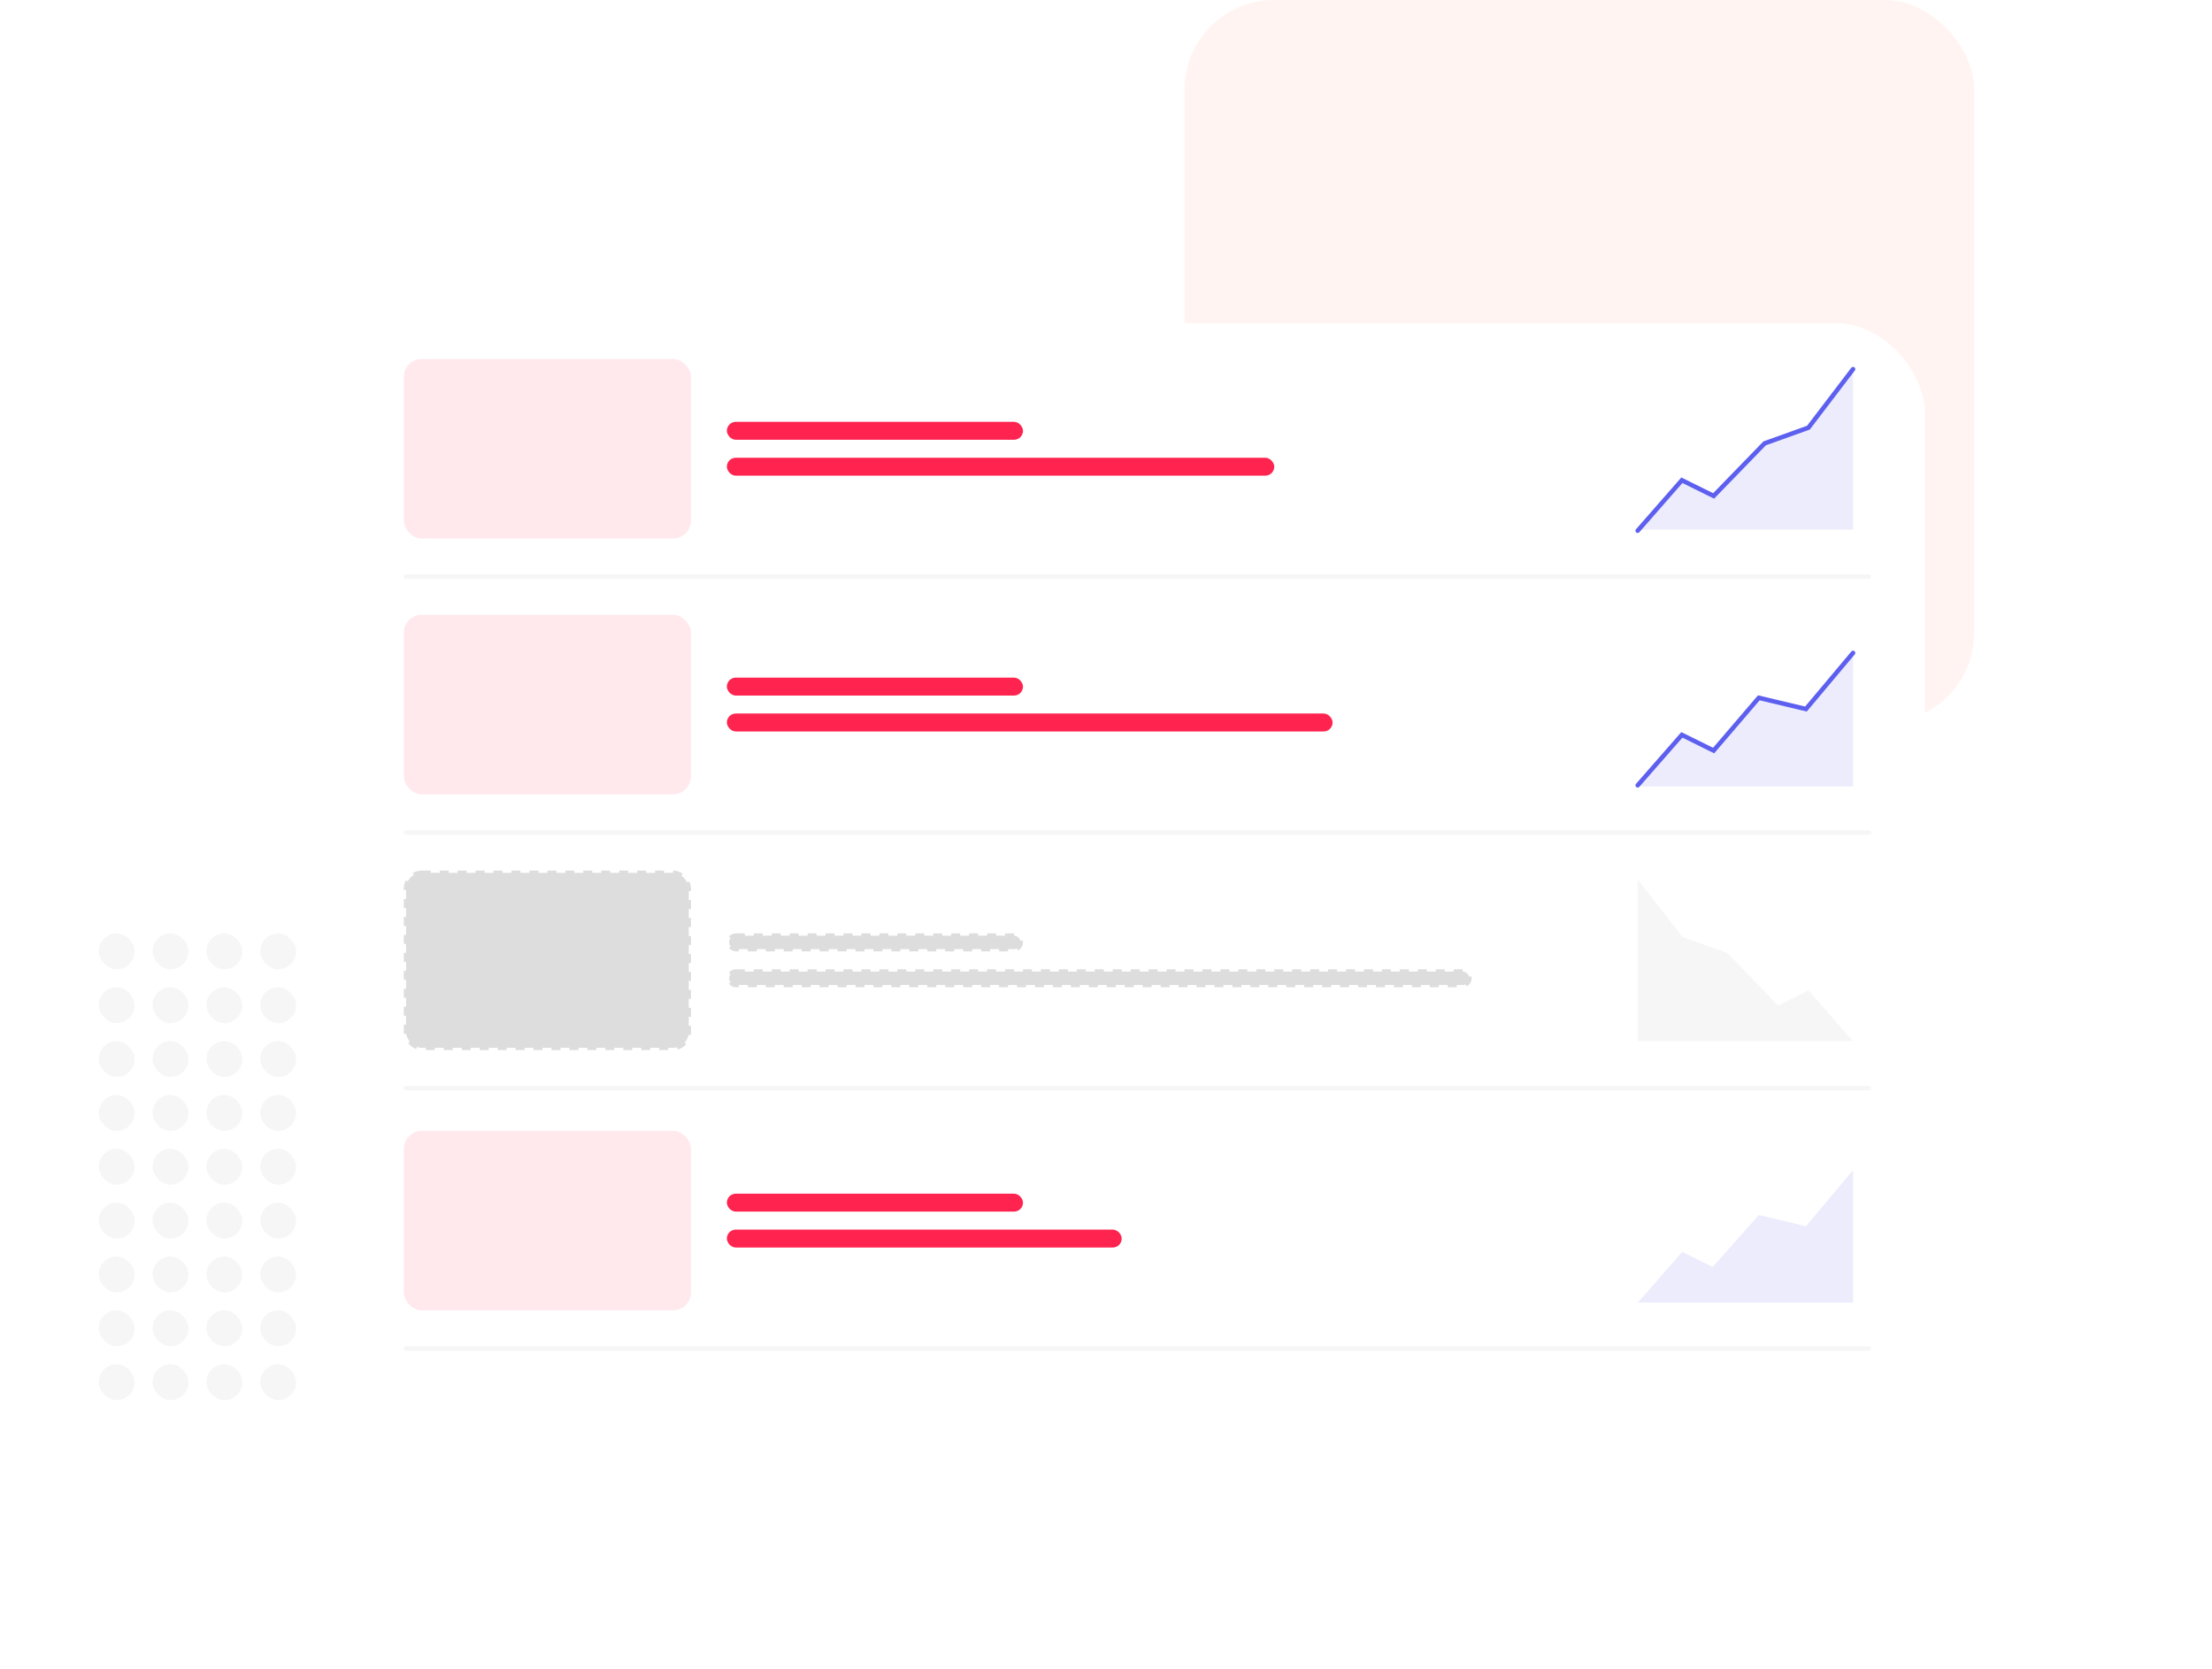 <svg width="493" height="372" viewBox="0 0 493 372" fill="none" xmlns="http://www.w3.org/2000/svg"><g clip-path="url(#a)"><rect x="264" width="176" height="161" rx="20" fill="#fff4f2"/><rect x="22" y="208" width="8" height="8" rx="4" fill="#f6f6f6"/><rect x="22" y="220" width="8" height="8" rx="4" fill="#f6f6f6"/><rect x="22" y="232" width="8" height="8" rx="4" fill="#f6f6f6"/><rect x="22" y="244" width="8" height="8" rx="4" fill="#f6f6f6"/><rect x="22" y="256" width="8" height="8" rx="4" fill="#f6f6f6"/><rect x="22" y="268" width="8" height="8" rx="4" fill="#f6f6f6"/><rect x="22" y="280" width="8" height="8" rx="4" fill="#f6f6f6"/><rect x="34" y="208" width="8" height="8" rx="4" fill="#f6f6f6"/><rect x="34" y="220" width="8" height="8" rx="4" fill="#f6f6f6"/><rect x="34" y="232" width="8" height="8" rx="4" fill="#f6f6f6"/><rect x="34" y="244" width="8" height="8" rx="4" fill="#f6f6f6"/><rect x="34" y="256" width="8" height="8" rx="4" fill="#f6f6f6"/><rect x="34" y="268" width="8" height="8" rx="4" fill="#f6f6f6"/><rect x="34" y="280" width="8" height="8" rx="4" fill="#f6f6f6"/><rect x="46" y="208" width="8" height="8" rx="4" fill="#f6f6f6"/><rect x="46" y="220" width="8" height="8" rx="4" fill="#f6f6f6"/><rect x="46" y="232" width="8" height="8" rx="4" fill="#f6f6f6"/><rect x="46" y="244" width="8" height="8" rx="4" fill="#f6f6f6"/><rect x="46" y="256" width="8" height="8" rx="4" fill="#f6f6f6"/><rect x="46" y="268" width="8" height="8" rx="4" fill="#f6f6f6"/><rect x="46" y="280" width="8" height="8" rx="4" fill="#f6f6f6"/><rect x="58" y="208" width="8" height="8" rx="4" fill="#f6f6f6"/><rect x="58" y="220" width="8" height="8" rx="4" fill="#f6f6f6"/><rect x="58" y="232" width="8" height="8" rx="4" fill="#f6f6f6"/><rect x="58" y="244" width="8" height="8" rx="4" fill="#f6f6f6"/><rect x="58" y="256" width="8" height="8" rx="4" fill="#f6f6f6"/><rect x="58" y="268" width="8" height="8" rx="4" fill="#f6f6f6"/><rect x="58" y="280" width="8" height="8" rx="4" fill="#f6f6f6"/><rect x="70" y="208" width="8" height="8" rx="4" fill="#f6f6f6"/><rect x="70" y="220" width="8" height="8" rx="4" fill="#f6f6f6"/><rect x="70" y="232" width="8" height="8" rx="4" fill="#f6f6f6"/><rect x="70" y="244" width="8" height="8" rx="4" fill="#f6f6f6"/><rect x="70" y="256" width="8" height="8" rx="4" fill="#f6f6f6"/><rect x="70" y="268" width="8" height="8" rx="4" fill="#f6f6f6"/><rect x="70" y="280" width="8" height="8" rx="4" fill="#f6f6f6"/><rect x="82" y="208" width="8" height="8" rx="4" fill="#f6f6f6"/><rect x="82" y="220" width="8" height="8" rx="4" fill="#f6f6f6"/><rect x="82" y="232" width="8" height="8" rx="4" fill="#f6f6f6"/><rect x="82" y="244" width="8" height="8" rx="4" fill="#f6f6f6"/><rect x="82" y="256" width="8" height="8" rx="4" fill="#f6f6f6"/><rect x="82" y="268" width="8" height="8" rx="4" fill="#f6f6f6"/><rect x="82" y="280" width="8" height="8" rx="4" fill="#f6f6f6"/><rect x="94" y="208" width="8" height="8" rx="4" fill="#f6f6f6"/><rect x="94" y="220" width="8" height="8" rx="4" fill="#f6f6f6"/><rect x="94" y="232" width="8" height="8" rx="4" fill="#f6f6f6"/><rect x="94" y="244" width="8" height="8" rx="4" fill="#f6f6f6"/><rect x="94" y="256" width="8" height="8" rx="4" fill="#f6f6f6"/><rect x="94" y="268" width="8" height="8" rx="4" fill="#f6f6f6"/><rect x="94" y="280" width="8" height="8" rx="4" fill="#f6f6f6"/><rect x="22" y="292" width="8" height="8" rx="4" fill="#f6f6f6"/><rect x="22" y="304" width="8" height="8" rx="4" fill="#f6f6f6"/><rect x="34" y="292" width="8" height="8" rx="4" fill="#f6f6f6"/><rect x="34" y="304" width="8" height="8" rx="4" fill="#f6f6f6"/><rect x="46" y="292" width="8" height="8" rx="4" fill="#f6f6f6"/><rect x="46" y="304" width="8" height="8" rx="4" fill="#f6f6f6"/><rect x="58" y="292" width="8" height="8" rx="4" fill="#f6f6f6"/><rect x="58" y="304" width="8" height="8" rx="4" fill="#f6f6f6"/><rect x="70" y="292" width="8" height="8" rx="4" fill="#f6f6f6"/><rect x="70" y="304" width="8" height="8" rx="4" fill="#f6f6f6"/><rect x="82" y="292" width="8" height="8" rx="4" fill="#f6f6f6"/><rect x="82" y="304" width="8" height="8" rx="4" fill="#f6f6f6"/><rect x="94" y="292" width="8" height="8" rx="4" fill="#f6f6f6"/><rect x="94" y="304" width="8" height="8" rx="4" fill="#f6f6f6"/><rect x="106" y="208" width="8" height="8" rx="4" fill="#f6f6f6"/><rect x="106" y="220" width="8" height="8" rx="4" fill="#f6f6f6"/><rect x="106" y="232" width="8" height="8" rx="4" fill="#f6f6f6"/><rect x="106" y="244" width="8" height="8" rx="4" fill="#f6f6f6"/><rect x="106" y="256" width="8" height="8" rx="4" fill="#f6f6f6"/><rect x="106" y="268" width="8" height="8" rx="4" fill="#f6f6f6"/><rect x="106" y="280" width="8" height="8" rx="4" fill="#f6f6f6"/><rect x="106" y="292" width="8" height="8" rx="4" fill="#f6f6f6"/><rect x="106" y="304" width="8" height="8" rx="4" fill="#f6f6f6"/><rect x="118" y="208" width="8" height="8" rx="4" fill="#f6f6f6"/><rect x="118" y="220" width="8" height="8" rx="4" fill="#f6f6f6"/><rect x="118" y="232" width="8" height="8" rx="4" fill="#f6f6f6"/><rect x="118" y="244" width="8" height="8" rx="4" fill="#f6f6f6"/><rect x="118" y="256" width="8" height="8" rx="4" fill="#f6f6f6"/><rect x="118" y="268" width="8" height="8" rx="4" fill="#f6f6f6"/><rect x="118" y="280" width="8" height="8" rx="4" fill="#f6f6f6"/><rect x="118" y="292" width="8" height="8" rx="4" fill="#f6f6f6"/><rect x="118" y="304" width="8" height="8" rx="4" fill="#f6f6f6"/><g filter="url(#b)"><rect x="70" y="60" width="359" height="287" rx="20" fill="#fff"/></g><rect x="90" y="80" width="64" height="40" rx="4" fill="#ffe9ed"/><rect x="90" y="137" width="64" height="40" rx="4" fill="#ffe9ed"/><rect x="90" y="252" width="64" height="40" rx="4" fill="#ffe9ed"/><rect x="90.5" y="194.5" width="63" height="39" rx="3.5" fill="#ddd" stroke="#ddd" stroke-dasharray="2 2"/><rect x="162" y="94" width="66" height="4" rx="2" fill="#ff234f"/><rect x="162" y="151" width="66" height="4" rx="2" fill="#ff234f"/><rect x="162" y="266" width="66" height="4" rx="2" fill="#ff234f"/><rect x="162.5" y="208.5" width="65" height="3" rx="1.5" fill="#ddd" stroke="#ddd" stroke-dasharray="2 2"/><rect x="162" y="102" width="122" height="4" rx="2" fill="#ff234f"/><rect x="162" y="159" width="135" height="4" rx="2" fill="#ff234f"/><rect x="162" y="274" width="88" height="4" rx="2" fill="#ff234f"/><rect x="162.5" y="216.5" width="165" height="3" rx="1.5" fill="#ddd" stroke="#ddd" stroke-dasharray="2 2"/><rect x="90" y="128" width="327" height="1" rx=".5" fill="#f6f6f6"/><rect x="90" y="185" width="327" height="1" rx=".5" fill="#f6f6f6"/><rect x="90" y="300" width="327" height="1" rx=".5" fill="#f6f6f6"/><rect x="90" y="242" width="327" height="1" rx=".5" fill="#f6f6f6"/><path d="m374.924 106.691-8.302 9.518L365 118h48V82l-10.02 12.817-10.02 3.58-11.26 11.687z" fill="#ececfd"/><path d="m365 118.26 9.849-11.244 7.075 3.496 11.379-11.717 9.753-3.496L413 82.26" stroke="#5d5fef" stroke-linecap="round"/><path d="m374.924 163.951-8.302 9.518L365 175.26h48v-29.5l-10.5 12.5-10.5-2.5-10.3 11.584zM374.924 278.951l-8.302 9.518L365 290.26h48v-29.5l-10.5 12.5-10.5-2.5-10.3 11.584z" fill="#ececfd"/><path d="m403.076 220.691 8.302 9.518L413 232h-48v-36l10.02 12.817 10.02 3.581 11.26 11.686z" fill="#f6f6f6"/><path d="m365 175 9.849-11.244 7.075 3.496L392 155.5l10.5 2.5 10.5-12.5" stroke="#5d5fef" stroke-linecap="round"/></g><defs><clipPath id="a"><path fill="#fff" d="M0 0h493v372H0z"/></clipPath><filter id="b" x="40" y="42" width="419" height="347" filterUnits="userSpaceOnUse" color-interpolation-filters="sRGB"><feFlood flood-opacity="0" result="BackgroundImageFix"/><feColorMatrix in="SourceAlpha" values="0 0 0 0 0 0 0 0 0 0 0 0 0 0 0 0 0 0 127 0" result="hardAlpha"/><feOffset dy="12"/><feGaussianBlur stdDeviation="15"/><feComposite in2="hardAlpha" operator="out"/><feColorMatrix values="0 0 0 0 0 0 0 0 0 0 0 0 0 0 0 0 0 0 0.08 0"/><feBlend in2="BackgroundImageFix" result="effect1_dropShadow_2246_48960"/><feBlend in="SourceGraphic" in2="effect1_dropShadow_2246_48960" result="shape"/></filter></defs></svg>